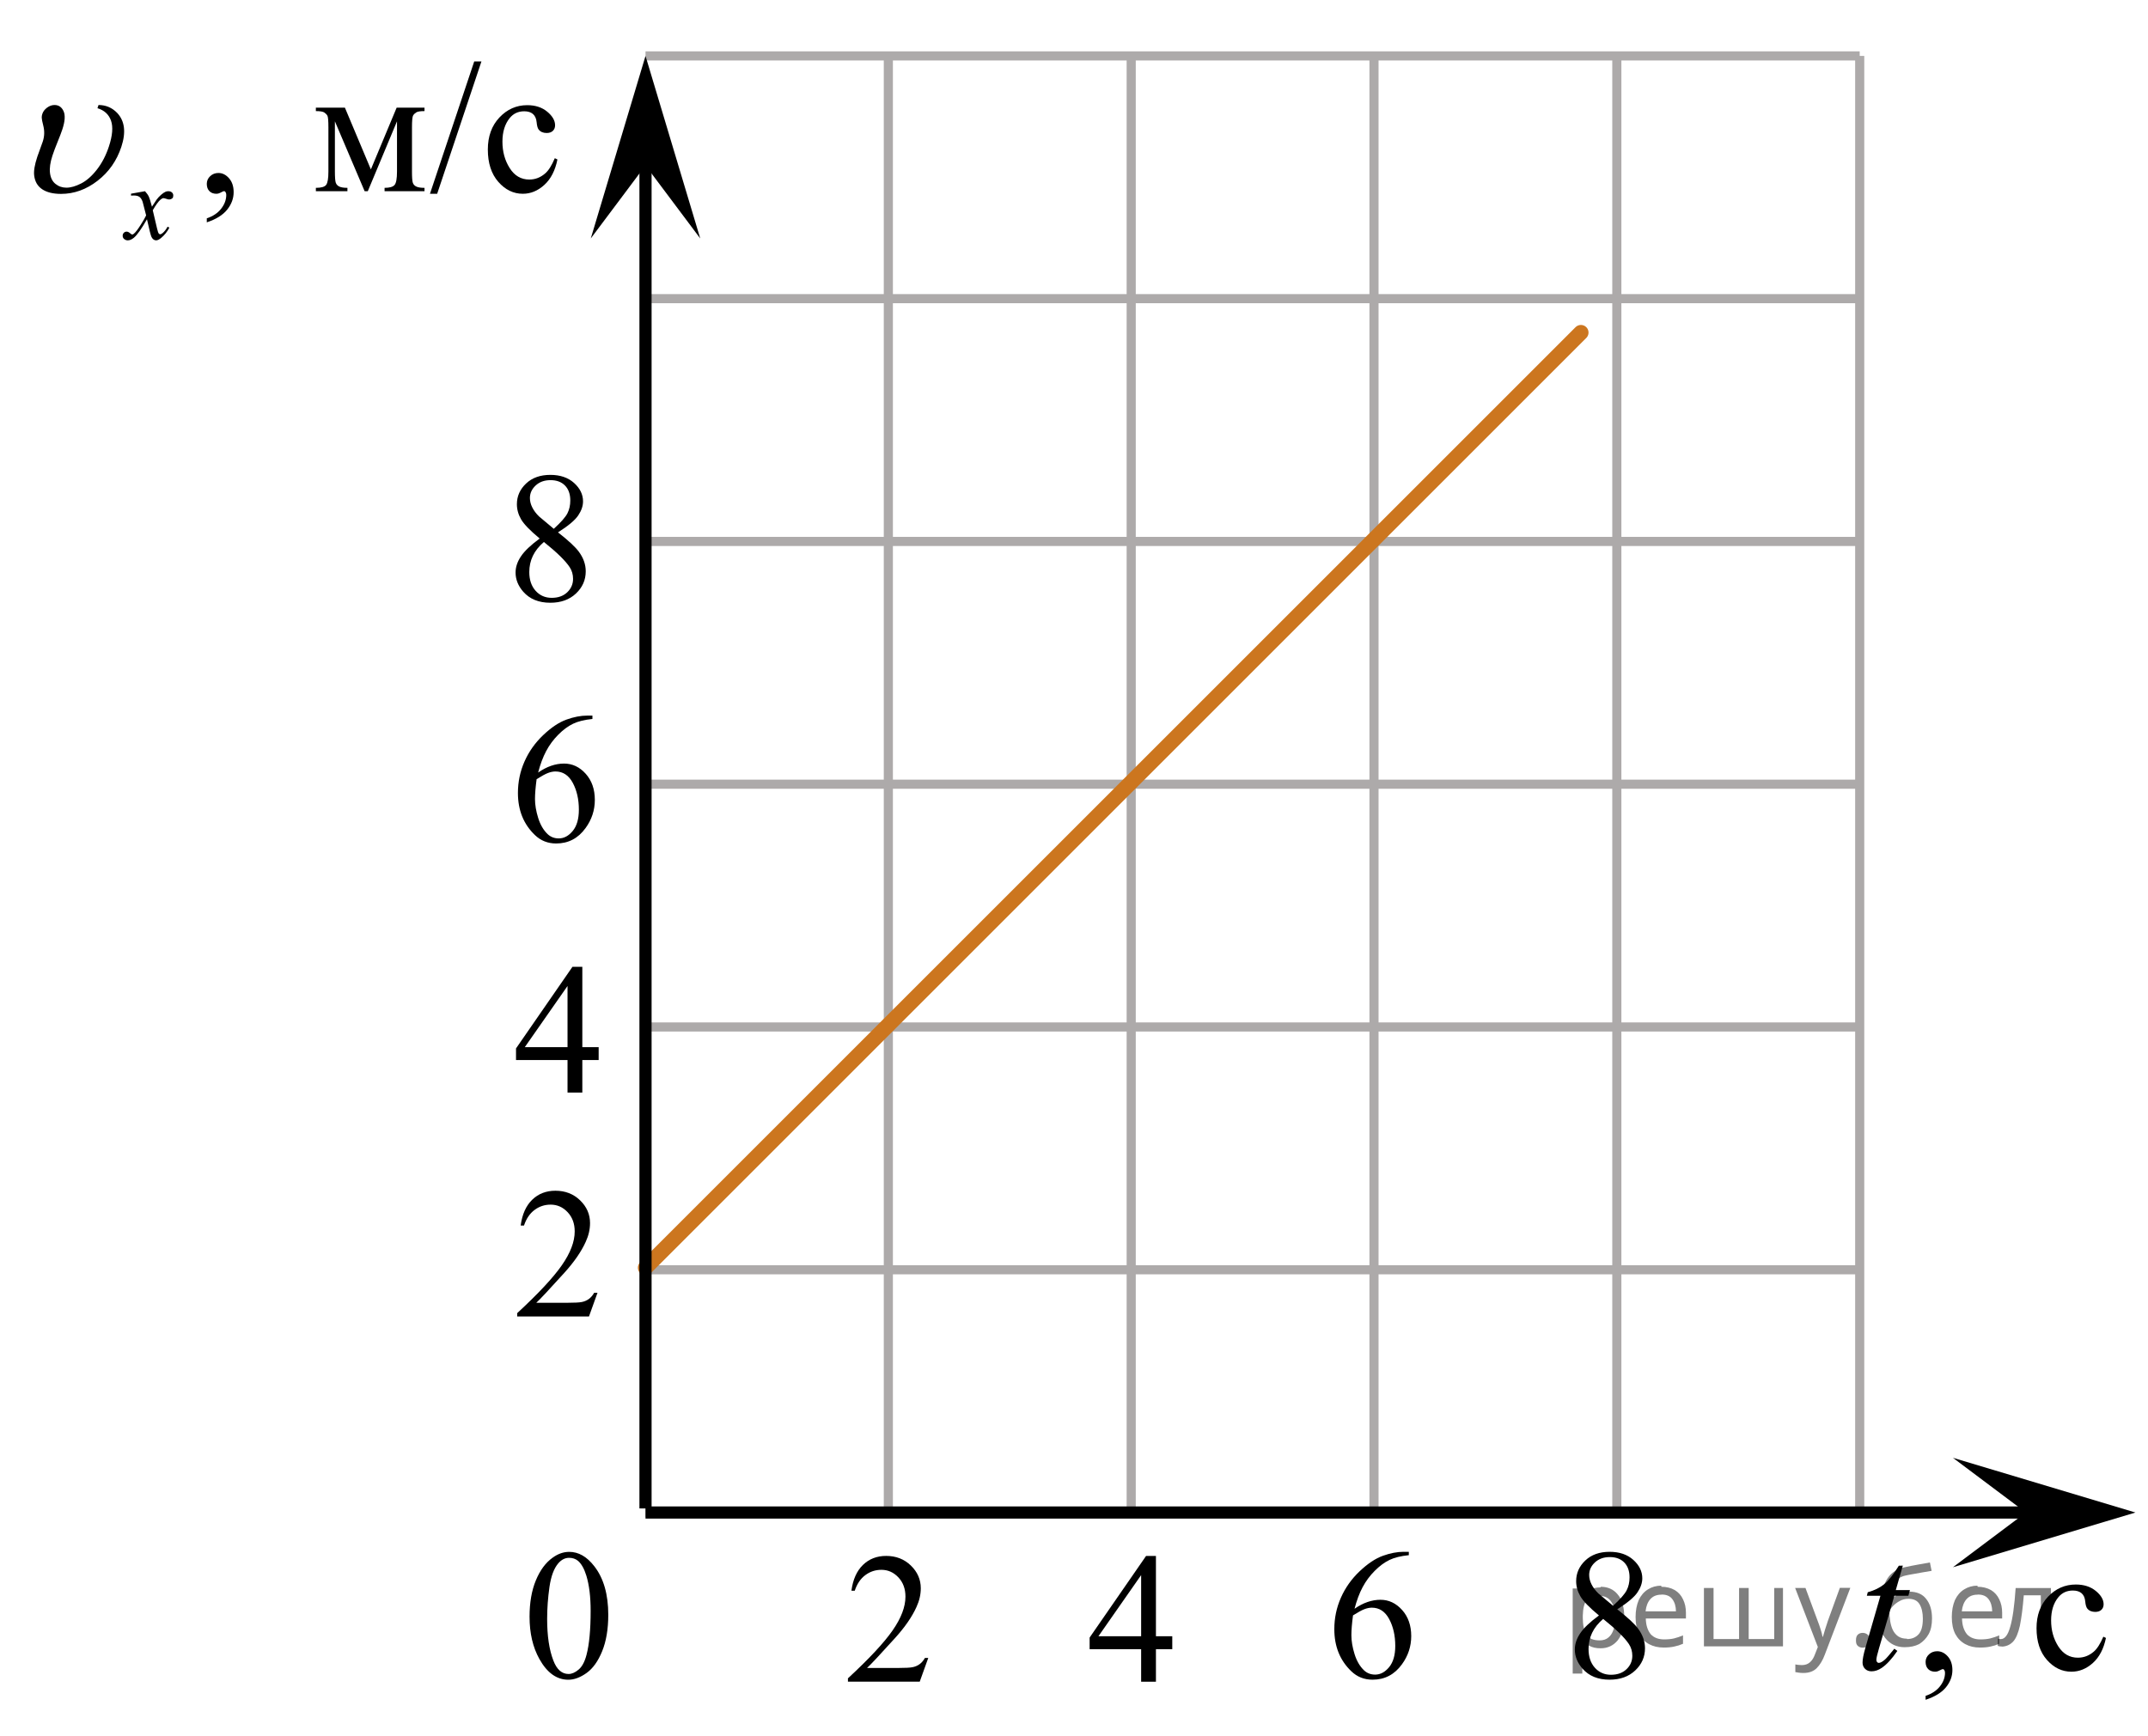 <?xml version="1.0" encoding="utf-8"?>
<!-- Generator: Adobe Illustrator 27.2.0, SVG Export Plug-In . SVG Version: 6.00 Build 0)  -->
<svg version="1.1" id="Слой_1" xmlns="http://www.w3.org/2000/svg" xmlns:xlink="http://www.w3.org/1999/xlink" x="0px" y="0px"
	 width="176.612px" height="142.784px" viewBox="0 0 176.612 142.784" enable-background="new 0 0 176.612 142.784"
	 xml:space="preserve">
<line fill="none" stroke="#ADAAAA" stroke-width="0.75" stroke-miterlimit="10" x1="53.075" y1="4.599" x2="152.908" y2="4.599"/>
<line fill="none" stroke="#ADAAAA" stroke-width="0.75" stroke-miterlimit="10" x1="53.075" y1="24.563" x2="152.908" y2="24.563"/>
<line fill="none" stroke="#ADAAAA" stroke-width="0.75" stroke-miterlimit="10" x1="53.075" y1="44.53" x2="152.908" y2="44.53"/>
<line fill="none" stroke="#ADAAAA" stroke-width="0.75" stroke-miterlimit="10" x1="53.075" y1="64.494" x2="152.908" y2="64.494"/>
<line fill="none" stroke="#ADAAAA" stroke-width="0.75" stroke-miterlimit="10" x1="53.075" y1="84.461" x2="152.908" y2="84.461"/>
<line fill="none" stroke="#ADAAAA" stroke-width="0.75" stroke-miterlimit="10" x1="53.075" y1="104.429" x2="152.908" y2="104.429"/>
<line fill="none" stroke="#ADAAAA" stroke-width="0.75" stroke-miterlimit="10" x1="53.075" y1="124.393" x2="152.908" y2="124.393"/>
<line fill="none" stroke="#ADAAAA" stroke-width="0.75" stroke-miterlimit="10" x1="53.075" y1="124.057" x2="53.075" y2="44.53"/>
<line fill="none" stroke="#ADAAAA" stroke-width="0.75" stroke-miterlimit="10" x1="73.041" y1="124.057" x2="73.041" y2="4.599"/>
<line fill="none" stroke="#ADAAAA" stroke-width="0.75" stroke-miterlimit="10" x1="93.009" y1="124.057" x2="93.009" y2="4.599"/>
<line fill="none" stroke="#ADAAAA" stroke-width="0.75" stroke-miterlimit="10" x1="112.972" y1="124.057" x2="112.972" y2="4.599"/>
<line fill="none" stroke="#ADAAAA" stroke-width="0.75" stroke-miterlimit="10" x1="132.938" y1="124.057" x2="132.938" y2="4.599"/>
<line fill="none" stroke="#ADAAAA" stroke-width="0.75" stroke-miterlimit="10" x1="152.908" y1="124.057" x2="152.908" y2="4.599"/>
<line fill="none" stroke="#000000" stroke-miterlimit="10" x1="53.075" y1="124.393" x2="170.602" y2="124.393"/>
<polygon points="166.573,124.393 160.572,119.893 175.579,124.393 160.572,128.893 "/>
<polygon points="53.075,13.605 48.575,19.611 53.075,4.599 57.575,19.611 "/>
<g>
	<g>
		<g>
			<g>
				<g>
					<g>
						<g>
							<g>
								<g>
									<g>
										<g>
											<g>
												<g>
													<g>
														<g>
															<g>
																<g>
																	<g>
																		<g>
																			<g>
																				<g>
																					<defs>
																						<rect id="SVGID_1_" x="40.721" y="124.067" width="12.354" height="18.066"/>
																					</defs>
																					<clipPath id="SVGID_00000033360109476281579050000003192739732625842359_">
																						<use xlink:href="#SVGID_1_"  overflow="visible"/>
																					</clipPath>
																					<g clip-path="url(#SVGID_00000033360109476281579050000003192739732625842359_)">
																						<g enable-background="new    ">
																							<path d="M43.541,132.961c0-1.155,0.172-2.15,0.517-2.984s0.802-1.455,1.372-1.863
																								c0.443-0.324,0.9-0.485,1.373-0.485c0.767,0,1.456,0.396,2.066,1.188
																								c0.762,0.981,1.144,2.311,1.144,3.988c0,1.175-0.168,2.174-0.502,2.995
																								s-0.761,1.418-1.28,1.789c-0.519,0.371-1.02,0.557-1.502,0.557
																								c-0.955,0-1.748-0.57-2.383-1.711C43.809,135.472,43.541,134.315,43.541,132.961z
																								 M44.987,133.147c0,1.395,0.169,2.532,0.509,3.413c0.281,0.742,0.699,1.113,1.254,1.113
																								c0.266,0,0.541-0.121,0.826-0.362c0.286-0.241,0.502-0.646,0.649-1.214
																								c0.226-0.856,0.339-2.064,0.339-3.623c0-1.154-0.118-2.118-0.354-2.891
																								c-0.177-0.572-0.406-0.978-0.686-1.217c-0.202-0.164-0.445-0.247-0.731-0.247
																								c-0.335,0-0.632,0.152-0.893,0.456c-0.354,0.413-0.595,1.063-0.723,1.949
																								C45.051,131.412,44.987,132.286,44.987,133.147z"/>
																						</g>
																					</g>
																				</g>
																			</g>
																		</g>
																	</g>
																</g>
															</g>
														</g>
													</g>
												</g>
											</g>
										</g>
									</g>
								</g>
							</g>
						</g>
					</g>
				</g>
			</g>
		</g>
	</g>
</g>
<g>
	<g>
		<defs>
			
				<rect id="SVGID_00000133530817093730011610000001431213641297614772_" x="150.461" y="124.913" width="26.151" height="17.871"/>
		</defs>
		<clipPath id="SVGID_00000034082716952441342050000005528238677715982978_">
			<use xlink:href="#SVGID_00000133530817093730011610000001431213641297614772_"  overflow="visible"/>
		</clipPath>
		<g clip-path="url(#SVGID_00000034082716952441342050000005528238677715982978_)">
			<path d="M158.325,139.795v-0.324c0.508-0.168,0.901-0.428,1.179-0.779c0.278-0.352,0.418-0.725,0.418-1.118
				c0-0.094-0.022-0.173-0.067-0.236c-0.034-0.045-0.069-0.066-0.103-0.066c-0.054,0-0.172,0.049-0.354,0.147
				c-0.089,0.044-0.183,0.066-0.281,0.066c-0.241,0-0.434-0.071-0.577-0.214c-0.143-0.143-0.214-0.34-0.214-0.591
				c0-0.241,0.093-0.448,0.277-0.62c0.185-0.173,0.41-0.259,0.676-0.259c0.326,0,0.615,0.142,0.869,0.425
				c0.254,0.283,0.381,0.658,0.381,1.126c0,0.507-0.176,0.979-0.528,1.414
				C159.648,139.201,159.089,139.544,158.325,139.795z"/>
			<path d="M173.154,134.708c-0.183,0.891-0.54,1.576-1.072,2.057c-0.532,0.479-1.122,0.72-1.767,0.72
				c-0.769,0-1.439-0.322-2.011-0.968c-0.572-0.644-0.857-1.516-0.857-2.613c0-1.063,0.316-1.927,0.95-2.592
				c0.633-0.664,1.394-0.997,2.281-0.997c0.665,0,1.212,0.177,1.641,0.528c0.429,0.351,0.643,0.718,0.643,1.097
				c0,0.186-0.06,0.338-0.181,0.454c-0.121,0.115-0.29,0.173-0.506,0.173c-0.29,0-0.51-0.093-0.658-0.28
				c-0.084-0.103-0.14-0.3-0.167-0.591c-0.027-0.29-0.127-0.512-0.299-0.664
				c-0.172-0.147-0.412-0.222-0.717-0.222c-0.493,0-0.89,0.183-1.19,0.546c-0.399,0.483-0.599,1.12-0.599,1.913
				c0,0.807,0.199,1.52,0.595,2.138c0.397,0.617,0.933,0.926,1.608,0.926c0.483,0,0.917-0.164,1.301-0.494
				c0.271-0.227,0.535-0.638,0.791-1.233L173.154,134.708z"/>
		</g>
	</g>
	<g>
		<defs>
			
				<rect id="SVGID_00000010301828641200738790000012441755533219874448_" x="150.461" y="124.913" width="26.151" height="17.871"/>
		</defs>
		<clipPath id="SVGID_00000062154976862977621620000001974858426339893131_">
			<use xlink:href="#SVGID_00000010301828641200738790000012441755533219874448_"  overflow="visible"/>
		</clipPath>
		<g clip-path="url(#SVGID_00000062154976862977621620000001974858426339893131_)">
			<path d="M156.453,128.764l-0.577,2.008h1.161l-0.126,0.466h-1.153l-1.272,4.356
				c-0.138,0.468-0.207,0.77-0.207,0.908c0,0.084,0.02,0.148,0.059,0.192c0.04,0.044,0.086,0.066,0.141,0.066
				c0.123,0,0.286-0.086,0.488-0.259c0.119-0.098,0.382-0.4,0.791-0.908l0.244,0.185
				c-0.454,0.66-0.882,1.125-1.286,1.395c-0.276,0.188-0.555,0.281-0.835,0.281c-0.217,0-0.395-0.068-0.532-0.203
				c-0.138-0.136-0.207-0.309-0.207-0.52c0-0.266,0.079-0.672,0.236-1.219l1.235-4.274h-1.117l0.074-0.288
				c0.542-0.148,0.993-0.368,1.353-0.661c0.359-0.293,0.761-0.801,1.205-1.524L156.453,128.764L156.453,128.764z"/>
		</g>
	</g>
</g>
<line fill="none" stroke="#CC761F" stroke-width="1.25" stroke-linecap="round" stroke-linejoin="round" stroke-miterlimit="10" x1="129.986" y1="27.35" x2="53.073" y2="104.261"/>
<g>
	<g>
		<g>
			<g>
				<g>
					<g>
						<g>
							<g>
								<g>
									<g>
										<g>
											<g>
												<g>
													<g>
														<g>
															<g>
																<g>
																	<g>
																		<g>
																			<g>
																				<g>
																					<defs>
																						
																							<rect id="SVGID_00000063612811651658902070000005851352470769968043_" x="86.828" y="124.396" width="12.363" height="16.699"/>
																					</defs>
																					<clipPath id="SVGID_00000153697987351061741920000012719862843410098848_">
																						<use xlink:href="#SVGID_00000063612811651658902070000005851352470769968043_"  overflow="visible"/>
																					</clipPath>
																					<g clip-path="url(#SVGID_00000153697987351061741920000012719862843410098848_)">
																						<g enable-background="new    ">
																							<path d="M96.386,134.571v1.062H95.043v2.676h-1.217v-2.676h-4.235v-0.956l4.641-6.712h0.811
																								v6.606h1.343C96.386,134.571,96.386,134.571,96.386,134.571z M93.826,134.571v-5.029
																								l-3.512,5.029H93.826z"/>
																						</g>
																					</g>
																				</g>
																			</g>
																		</g>
																	</g>
																</g>
															</g>
														</g>
													</g>
												</g>
											</g>
										</g>
									</g>
								</g>
							</g>
						</g>
					</g>
				</g>
			</g>
		</g>
	</g>
</g>
<g>
	<g>
		<g>
			<g>
				<g>
					<g>
						<g>
							<g>
								<g>
									<g>
										<g>
											<g>
												<g>
													<g>
														<g>
															<g>
																<g>
																	<g>
																		<g>
																			<g>
																				<g>
																					<defs>
																						
																							<rect id="SVGID_00000036244511717941685700000010212811581413535673_" x="106.79" y="124.06" width="12.363" height="18.08"/>
																					</defs>
																					<clipPath id="SVGID_00000057119849093869987220000000980664529096435882_">
																						<use xlink:href="#SVGID_00000036244511717941685700000010212811581413535673_"  overflow="visible"/>
																					</clipPath>
																					<g clip-path="url(#SVGID_00000057119849093869987220000000980664529096435882_)">
																						<g enable-background="new    ">
																							<path d="M115.835,127.626v0.276c-0.649,0.065-1.179,0.195-1.59,0.392
																								c-0.411,0.197-0.816,0.497-1.217,0.9c-0.401,0.403-0.733,0.853-0.996,1.348
																								c-0.263,0.496-0.483,1.085-0.661,1.767c0.709-0.493,1.419-0.739,2.132-0.739
																								c0.684,0,1.276,0.279,1.778,0.837c0.501,0.558,0.752,1.274,0.752,2.15
																								c0,0.847-0.253,1.619-0.76,2.315c-0.61,0.847-1.417,1.27-2.42,1.27
																								c-0.684,0-1.264-0.23-1.741-0.688c-0.935-0.892-1.402-2.047-1.402-3.466
																								c0-0.906,0.179-1.768,0.539-2.584c0.359-0.816,0.872-1.541,1.538-2.174
																								c0.666-0.632,1.305-1.058,1.915-1.277c0.61-0.219,1.178-0.328,1.705-0.328L115.835,127.626
																								L115.835,127.626L115.835,127.626z M111.246,132.853c-0.089,0.673-0.133,1.216-0.133,1.629
																								c0,0.477,0.087,0.997,0.262,1.558c0.174,0.56,0.434,1.004,0.778,1.333
																								c0.251,0.234,0.556,0.351,0.915,0.351c0.428,0,0.81-0.204,1.147-0.612
																								c0.337-0.408,0.506-0.991,0.506-1.748c0-0.852-0.168-1.588-0.502-2.211
																								c-0.335-0.622-0.809-0.934-1.424-0.934c-0.187,0-0.388,0.04-0.602,0.12
																								C111.98,132.418,111.664,132.59,111.246,132.853z"/>
																						</g>
																					</g>
																				</g>
																			</g>
																		</g>
																	</g>
																</g>
															</g>
														</g>
													</g>
												</g>
											</g>
										</g>
									</g>
								</g>
							</g>
						</g>
					</g>
				</g>
			</g>
		</g>
	</g>
</g>
<g>
	<g>
		<g>
			<g>
				<g>
					<g>
						<g>
							<g>
								<g>
									<g>
										<g>
											<g>
												<g>
													<g>
														<g>
															<g>
																<g>
																	<g>
																		<g>
																			<g>
																				<g>
																					<defs>
																						
																							<rect id="SVGID_00000114793347236492399890000016754708146664907439_" x="126.763" y="124.06" width="12.355" height="18.08"/>
																					</defs>
																					<clipPath id="SVGID_00000107563050173955762880000005516299668392537744_">
																						<use xlink:href="#SVGID_00000114793347236492399890000016754708146664907439_"  overflow="visible"/>
																					</clipPath>
																					<g clip-path="url(#SVGID_00000107563050173955762880000005516299668392537744_)">
																						<g enable-background="new    ">
																							<path d="M131.468,132.86c-0.792-0.657-1.302-1.185-1.531-1.583
																								c-0.229-0.398-0.343-0.811-0.343-1.24c0-0.657,0.251-1.224,0.753-1.699
																								c0.501-0.476,1.168-0.713,1.999-0.713c0.807,0,1.456,0.222,1.948,0.664
																								c0.492,0.443,0.738,0.949,0.738,1.517c0,0.379-0.133,0.765-0.398,1.157
																								c-0.266,0.394-0.819,0.857-1.66,1.39c0.866,0.678,1.438,1.21,1.719,1.599
																								c0.374,0.508,0.561,1.043,0.561,1.605c0,0.712-0.268,1.321-0.804,1.826
																								c-0.536,0.506-1.24,0.759-2.11,0.759c-0.949,0-1.69-0.302-2.221-0.904
																								c-0.423-0.482-0.634-1.011-0.634-1.583c0-0.448,0.148-0.893,0.446-1.334
																								C130.227,133.879,130.74,133.393,131.468,132.86z M131.815,133.144
																								c-0.408,0.349-0.71,0.729-0.907,1.139c-0.197,0.411-0.295,0.856-0.295,1.333
																								c0,0.643,0.173,1.157,0.52,1.543c0.347,0.386,0.788,0.579,1.324,0.579
																								c0.531,0,0.957-0.152,1.276-0.456s0.479-0.672,0.479-1.105c0-0.358-0.093-0.68-0.28-0.964
																								C133.583,134.685,132.877,133.995,131.815,133.144z M132.627,132.061
																								c0.59-0.538,0.964-0.963,1.121-1.273c0.158-0.311,0.236-0.664,0.236-1.058
																								c0-0.522-0.145-0.932-0.435-1.228c-0.29-0.296-0.686-0.444-1.188-0.444
																								c-0.502,0-0.91,0.147-1.225,0.44c-0.315,0.294-0.472,0.638-0.472,1.031
																								c0,0.259,0.065,0.518,0.196,0.776c0.13,0.26,0.316,0.506,0.557,0.74L132.627,132.061z"/>
																						</g>
																					</g>
																				</g>
																			</g>
																		</g>
																	</g>
																</g>
															</g>
														</g>
													</g>
												</g>
											</g>
										</g>
									</g>
								</g>
							</g>
						</g>
					</g>
				</g>
			</g>
		</g>
	</g>
</g>
<g>
	<g>
		<g>
			<g>
				<g>
					<g>
						<g>
							<g>
								<g>
									<g>
										<g>
											<defs>
												
													<rect id="SVGID_00000008126902034735853500000007459109462038918293_" x="39.666" y="94.363" width="12.361" height="16.697"/>
											</defs>
											<clipPath id="SVGID_00000039813080669889142700000017637617274419689395_">
												<use xlink:href="#SVGID_00000008126902034735853500000007459109462038918293_"  overflow="visible"/>
											</clipPath>
											<g clip-path="url(#SVGID_00000039813080669889142700000017637617274419689395_)">
												<g enable-background="new    ">
													<path d="M49.127,106.322l-0.701,1.95h-5.902v-0.276c1.736-1.605,2.958-2.915,3.667-3.932
														s1.062-1.945,1.062-2.787c0-0.644-0.194-1.171-0.583-1.585c-0.389-0.413-0.854-0.62-1.395-0.62
														c-0.492,0-0.933,0.145-1.324,0.438c-0.391,0.291-0.68,0.719-0.867,1.281h-0.273
														c0.123-0.922,0.439-1.629,0.948-2.122c0.509-0.494,1.145-0.74,1.907-0.74
														c0.811,0,1.489,0.264,2.033,0.792s0.815,1.151,0.815,1.868c0,0.514-0.118,1.027-0.354,1.54
														c-0.364,0.808-0.954,1.662-1.77,2.563c-1.225,1.355-1.99,2.173-2.294,2.451h2.612
														c0.531,0,0.903-0.019,1.118-0.06c0.214-0.04,0.407-0.121,0.579-0.243
														c0.172-0.122,0.322-0.295,0.45-0.519h0.273C49.127,106.322,49.127,106.322,49.127,106.322z"/>
												</g>
											</g>
										</g>
									</g>
								</g>
							</g>
						</g>
					</g>
				</g>
			</g>
		</g>
	</g>
</g>
<g>
	<g>
		<g>
			<defs>
				<rect id="SVGID_00000071522105750420880590000009981427027947205290_" width="49.68" height="22.853"/>
			</defs>
			<clipPath id="SVGID_00000062171059558486584360000013613949783128789151_">
				<use xlink:href="#SVGID_00000071522105750420880590000009981427027947205290_"  overflow="visible"/>
			</clipPath>
		</g>
	</g>
	<g>
		<g>
			<defs>
				<rect id="SVGID_00000002363738718670236610000000729549996807532215_" x="0.014" y="0.359" width="49.68" height="22.356"/>
			</defs>
			<clipPath id="SVGID_00000070104041330354091390000010897539013396150435_">
				<use xlink:href="#SVGID_00000002363738718670236610000000729549996807532215_"  overflow="visible"/>
			</clipPath>
			<g clip-path="url(#SVGID_00000070104041330354091390000010897539013396150435_)">
				<path d="M17.003,18.286v-0.33c0.509-0.17,0.903-0.434,1.182-0.792c0.279-0.357,0.419-0.737,0.419-1.137
					c0-0.095-0.022-0.175-0.067-0.24c-0.035-0.045-0.069-0.067-0.103-0.067c-0.055,0-0.173,0.05-0.356,0.15
					c-0.089,0.045-0.183,0.067-0.282,0.067c-0.242,0-0.435-0.072-0.578-0.217c-0.144-0.145-0.215-0.345-0.215-0.601
					c0-0.245,0.093-0.455,0.278-0.63c0.185-0.175,0.412-0.263,0.678-0.263c0.326,0,0.616,0.144,0.871,0.432
					c0.254,0.288,0.381,0.669,0.381,1.145c0,0.515-0.177,0.994-0.53,1.437
					C18.328,17.682,17.769,18.031,17.003,18.286z"/>
			</g>
		</g>
		<g>
			<defs>
				<rect id="SVGID_00000035496044947374915740000004849888165369613968_" x="0.014" y="0.359" width="49.68" height="22.356"/>
			</defs>
			<clipPath id="SVGID_00000152961466121412094330000017380107822139377576_">
				<use xlink:href="#SVGID_00000035496044947374915740000004849888165369613968_"  overflow="visible"/>
			</clipPath>
			<g clip-path="url(#SVGID_00000152961466121412094330000017380107822139377576_)">
				<path d="M30.494,13.933l2.12-5.081h2.29v0.285c-0.336,0-0.56,0.034-0.671,0.102
					c-0.111,0.067-0.199,0.151-0.263,0.252c-0.064,0.1-0.096,0.425-0.096,0.976v3.647
					c0,0.475,0.023,0.782,0.07,0.919c0.047,0.138,0.144,0.242,0.289,0.311c0.146,0.07,0.37,0.105,0.671,0.105
					v0.278h-3.284V15.449c0.405,0,0.677-0.076,0.815-0.229c0.138-0.153,0.207-0.522,0.207-1.107V9.978l-2.401,5.748
					h-0.259l-2.446-5.748v4.135c0,0.475,0.025,0.782,0.074,0.919c0.049,0.138,0.145,0.242,0.289,0.311
					c0.143,0.07,0.366,0.105,0.667,0.105v0.278h-2.594V15.449c0.44,0,0.722-0.081,0.845-0.244
					s0.185-0.526,0.185-1.092V10.466c0-0.535-0.027-0.852-0.082-0.949c-0.054-0.098-0.138-0.185-0.252-0.263
					s-0.346-0.117-0.697-0.117v-0.285h2.387L30.494,13.933z"/>
				<path d="M39.584,5.055l-3.639,10.882h-0.593L38.991,5.055H39.584z"/>
				<path d="M45.833,13.115c-0.183,0.906-0.541,1.603-1.075,2.09s-1.124,0.731-1.772,0.731
					c-0.77,0-1.443-0.328-2.016-0.983s-0.859-1.541-0.859-2.657c0-1.081,0.317-1.958,0.952-2.634
					c0.635-0.675,1.397-1.013,2.287-1.013c0.667,0,1.216,0.179,1.645,0.537c0.43,0.358,0.645,0.73,0.645,1.115
					c0,0.19-0.06,0.344-0.182,0.461s-0.29,0.176-0.508,0.176c-0.291,0-0.511-0.095-0.66-0.285
					c-0.084-0.105-0.14-0.305-0.167-0.601c-0.027-0.295-0.127-0.52-0.3-0.675
					c-0.173-0.15-0.413-0.225-0.719-0.225c-0.494,0-0.892,0.185-1.193,0.555
					c-0.4,0.491-0.6,1.139-0.6,1.944c0,0.821,0.199,1.545,0.597,2.173c0.398,0.628,0.935,0.942,1.612,0.942
					c0.484,0,0.919-0.168,1.305-0.503c0.272-0.23,0.536-0.648,0.793-1.253L45.833,13.115z"/>
			</g>
		</g>
		<g>
			<defs>
				<rect id="SVGID_00000169544622446408797320000001056741525270220447_" x="0.014" y="0.359" width="49.68" height="22.356"/>
			</defs>
			<clipPath id="SVGID_00000128460641826450655330000006575810371563450512_">
				<use xlink:href="#SVGID_00000169544622446408797320000001056741525270220447_"  overflow="visible"/>
			</clipPath>
			<g clip-path="url(#SVGID_00000128460641826450655330000006575810371563450512_)">
				<path d="M11.922,15.726c0.14,0.151,0.246,0.301,0.318,0.452c0.052,0.104,0.136,0.378,0.253,0.822l0.378-0.574
					c0.101-0.139,0.222-0.272,0.365-0.398c0.143-0.127,0.269-0.212,0.378-0.259c0.069-0.029,0.144-0.043,0.228-0.043
					c0.123,0,0.221,0.033,0.294,0.1c0.073,0.066,0.11,0.147,0.11,0.243c0,0.11-0.021,0.186-0.065,0.227
					c-0.081,0.072-0.172,0.108-0.275,0.108c-0.06,0-0.125-0.013-0.193-0.039c-0.135-0.046-0.225-0.069-0.271-0.069
					c-0.068,0-0.15,0.041-0.245,0.122c-0.178,0.151-0.39,0.442-0.636,0.874l0.352,1.497
					c0.055,0.229,0.101,0.366,0.138,0.411s0.074,0.067,0.112,0.067c0.06,0,0.13-0.033,0.21-0.1
					c0.157-0.134,0.292-0.308,0.404-0.522l0.15,0.078c-0.181,0.342-0.41,0.626-0.688,0.853
					c-0.158,0.127-0.29,0.191-0.399,0.191c-0.161,0-0.288-0.091-0.382-0.274c-0.06-0.113-0.185-0.601-0.374-1.461
					c-0.447,0.786-0.805,1.292-1.074,1.518c-0.175,0.145-0.344,0.218-0.507,0.218c-0.115,0-0.219-0.042-0.314-0.127
					c-0.069-0.064-0.103-0.149-0.103-0.256c0-0.096,0.031-0.175,0.094-0.239s0.141-0.096,0.232-0.096
					c0.092,0,0.189,0.046,0.292,0.139c0.075,0.067,0.132,0.1,0.172,0.1c0.035,0,0.079-0.023,0.133-0.07
					c0.135-0.11,0.318-0.348,0.55-0.713c0.232-0.366,0.384-0.629,0.456-0.792
					c-0.178-0.705-0.273-1.077-0.288-1.118c-0.066-0.189-0.152-0.322-0.258-0.4
					c-0.106-0.079-0.262-0.118-0.468-0.118c-0.066,0-0.142,0.003-0.228,0.009v-0.157L11.922,15.726z"/>
			</g>
		</g>
		<g>
			<defs>
				<rect id="SVGID_00000004508265052742692840000008311698856754302117_" x="0.014" y="0.359" width="49.68" height="22.356"/>
			</defs>
			<clipPath id="SVGID_00000157309818556638284170000005291610705546744721_">
				<use xlink:href="#SVGID_00000004508265052742692840000008311698856754302117_"  overflow="visible"/>
			</clipPath>
			<g clip-path="url(#SVGID_00000157309818556638284170000005291610705546744721_)">
				<path d="M8.014,8.899L8.1,8.636c0.603,0,1.114,0.217,1.535,0.652c0.623,0.661,0.737,1.589,0.343,2.785
					c-0.377,1.145-1.03,2.078-1.958,2.796c-0.929,0.718-1.929,1.077-3.001,1.077c-0.652,0-1.168-0.127-1.547-0.379
					c-0.379-0.252-0.6-0.629-0.661-1.129c-0.049-0.366,0.037-0.881,0.256-1.546l0.45-1.253
					c0.142-0.43,0.155-0.868,0.04-1.313c-0.081-0.31-0.122-0.528-0.126-0.653
					c-0.003-0.095,0.013-0.195,0.048-0.301C3.543,9.171,3.674,8.999,3.87,8.853C4.066,8.708,4.27,8.636,4.482,8.636
					c0.341,0,0.589,0.167,0.742,0.503C5.379,9.473,5.346,9.973,5.127,10.639c-0.086,0.26-0.216,0.604-0.392,1.032
					c-0.175,0.427-0.316,0.804-0.424,1.13c-0.181,0.55-0.248,1.024-0.201,1.422
					c0.048,0.398,0.198,0.699,0.455,0.904c0.256,0.205,0.555,0.308,0.895,0.308c0.355,0,0.759-0.115,1.211-0.346
					c0.451-0.23,0.885-0.612,1.3-1.147s0.744-1.166,0.982-1.891c0.298-0.905,0.356-1.615,0.174-2.128
					C8.947,9.409,8.575,9.068,8.014,8.899z"/>
			</g>
		</g>
	</g>
</g>
<g>
	<g>
		<g>
			<g>
				<g>
					<g>
						<g>
							<g>
								<g>
									<g>
										<g>
											<defs>
												
													<rect id="SVGID_00000128455235129784754910000007817661752508145284_" x="66.861" y="124.397" width="12.361" height="16.697"/>
											</defs>
											<clipPath id="SVGID_00000035495119640671352100000016728067646505935801_">
												<use xlink:href="#SVGID_00000128455235129784754910000007817661752508145284_"  overflow="visible"/>
											</clipPath>
											<g clip-path="url(#SVGID_00000035495119640671352100000016728067646505935801_)">
												<g enable-background="new    ">
													<path d="M76.322,136.356l-0.701,1.95H69.719v-0.276c1.736-1.605,2.958-2.915,3.667-3.932
														s1.062-1.945,1.062-2.787c0-0.644-0.194-1.171-0.583-1.585c-0.389-0.413-0.854-0.62-1.395-0.62
														c-0.492,0-0.933,0.145-1.324,0.438c-0.391,0.291-0.68,0.719-0.867,1.281h-0.273
														c0.123-0.922,0.439-1.629,0.948-2.122c0.509-0.494,1.145-0.74,1.907-0.74
														c0.811,0,1.489,0.264,2.033,0.792c0.543,0.528,0.815,1.151,0.815,1.868c0,0.514-0.118,1.027-0.354,1.54
														c-0.364,0.808-0.954,1.662-1.77,2.563c-1.225,1.355-1.99,2.173-2.294,2.451h2.612
														c0.531,0,0.903-0.019,1.118-0.06c0.214-0.04,0.407-0.121,0.579-0.243
														c0.172-0.122,0.322-0.295,0.45-0.519L76.322,136.356C76.322,136.356,76.322,136.356,76.322,136.356z"/>
												</g>
											</g>
										</g>
									</g>
								</g>
							</g>
						</g>
					</g>
				</g>
			</g>
		</g>
	</g>
</g>
<g>
	<g>
		<g>
			<g>
				<g>
					<g>
						<g>
							<g>
								<g>
									<g>
										<g>
											<g>
												<g>
													<g>
														<g>
															<g>
																<g>
																	<g>
																		<g>
																			<g>
																				<g>
																					<defs>
																						
																							<rect id="SVGID_00000085933661912464376960000005057837623749210045_" x="39.665" y="75.944" width="12.363" height="16.699"/>
																					</defs>
																					<clipPath id="SVGID_00000168099192670916151280000015971885747442306470_">
																						<use xlink:href="#SVGID_00000085933661912464376960000005057837623749210045_"  overflow="visible"/>
																					</clipPath>
																					<g clip-path="url(#SVGID_00000168099192670916151280000015971885747442306470_)">
																						<g enable-background="new    ">
																							<path d="M49.223,86.119v1.062h-1.343v2.676h-1.217v-2.676h-4.235v-0.956l4.641-6.712h0.811
																								v6.606L49.223,86.119C49.223,86.119,49.223,86.119,49.223,86.119z M46.663,86.119v-5.029
																								l-3.512,5.029H46.663z"/>
																						</g>
																					</g>
																				</g>
																			</g>
																		</g>
																	</g>
																</g>
															</g>
														</g>
													</g>
												</g>
											</g>
										</g>
									</g>
								</g>
							</g>
						</g>
					</g>
				</g>
			</g>
		</g>
	</g>
</g>
<g>
	<g>
		<g>
			<g>
				<g>
					<g>
						<g>
							<g>
								<g>
									<g>
										<g>
											<g>
												<g>
													<g>
														<g>
															<g>
																<g>
																	<g>
																		<g>
																			<g>
																				<g>
																					<defs>
																						
																							<rect id="SVGID_00000024717271998685235460000007071577110302635966_" x="39.665" y="55.288" width="12.363" height="18.08"/>
																					</defs>
																					<clipPath id="SVGID_00000044149705799210985810000013918040174020143800_">
																						<use xlink:href="#SVGID_00000024717271998685235460000007071577110302635966_"  overflow="visible"/>
																					</clipPath>
																					<g clip-path="url(#SVGID_00000044149705799210985810000013918040174020143800_)">
																						<g enable-background="new    ">
																							<path d="M48.71,58.854v0.276c-0.649,0.065-1.179,0.195-1.59,0.392
																								c-0.411,0.197-0.816,0.497-1.217,0.9s-0.733,0.853-0.996,1.348
																								c-0.263,0.496-0.483,1.085-0.661,1.767c0.709-0.493,1.419-0.739,2.132-0.739
																								c0.684,0,1.276,0.279,1.778,0.837c0.501,0.558,0.752,1.274,0.752,2.15
																								c0,0.847-0.253,1.619-0.76,2.315c-0.61,0.847-1.417,1.27-2.42,1.27
																								c-0.684,0-1.264-0.23-1.741-0.688c-0.935-0.892-1.402-2.047-1.402-3.466
																								c0-0.906,0.179-1.768,0.539-2.584c0.359-0.816,0.872-1.541,1.538-2.174
																								c0.666-0.632,1.305-1.058,1.915-1.277c0.61-0.219,1.178-0.328,1.705-0.328L48.71,58.854
																								L48.71,58.854L48.71,58.854z M44.121,64.082c-0.089,0.673-0.133,1.216-0.133,1.629
																								c0,0.477,0.087,0.997,0.262,1.558c0.174,0.56,0.434,1.004,0.778,1.333
																								c0.251,0.234,0.556,0.351,0.915,0.351c0.428,0,0.81-0.204,1.147-0.612s0.506-0.991,0.506-1.748
																								c0-0.852-0.168-1.588-0.502-2.211c-0.335-0.622-0.809-0.934-1.424-0.934
																								c-0.187,0-0.388,0.04-0.602,0.12C44.855,63.646,44.539,63.818,44.121,64.082z"/>
																						</g>
																					</g>
																				</g>
																			</g>
																		</g>
																	</g>
																</g>
															</g>
														</g>
													</g>
												</g>
											</g>
										</g>
									</g>
								</g>
							</g>
						</g>
					</g>
				</g>
			</g>
		</g>
	</g>
</g>
<g>
	<g>
		<g>
			<g>
				<g>
					<g>
						<g>
							<g>
								<g>
									<g>
										<g>
											<g>
												<g>
													<g>
														<g>
															<g>
																<g>
																	<g>
																		<g>
																			<g>
																				<g>
																					<defs>
																						
																							<rect id="SVGID_00000083049981350831606760000017293612382548918149_" x="39.669" y="35.49" width="12.355" height="18.08"/>
																					</defs>
																					<clipPath id="SVGID_00000119116981755767258380000005339226353038508952_">
																						<use xlink:href="#SVGID_00000083049981350831606760000017293612382548918149_"  overflow="visible"/>
																					</clipPath>
																					<g clip-path="url(#SVGID_00000119116981755767258380000005339226353038508952_)">
																						<g enable-background="new    ">
																							<path d="M44.374,44.29c-0.792-0.657-1.302-1.185-1.531-1.583s-0.343-0.811-0.343-1.24
																								c0-0.657,0.251-1.224,0.753-1.699c0.501-0.476,1.168-0.713,1.999-0.713
																								c0.807,0,1.456,0.222,1.948,0.664c0.492,0.443,0.738,0.949,0.738,1.517
																								c0,0.379-0.133,0.765-0.398,1.157c-0.266,0.394-0.819,0.857-1.66,1.39
																								c0.866,0.678,1.438,1.21,1.719,1.599c0.374,0.508,0.561,1.043,0.561,1.605
																								c0,0.712-0.268,1.321-0.804,1.826c-0.536,0.506-1.24,0.759-2.11,0.759
																								c-0.949,0-1.69-0.302-2.221-0.904c-0.423-0.482-0.634-1.011-0.634-1.583
																								c0-0.448,0.148-0.893,0.446-1.334C43.134,45.309,43.646,44.823,44.374,44.29z M44.721,44.574
																								c-0.408,0.349-0.71,0.729-0.907,1.139c-0.197,0.411-0.295,0.856-0.295,1.333
																								c0,0.643,0.173,1.157,0.52,1.543s0.788,0.579,1.324,0.579c0.531,0,0.957-0.152,1.276-0.456
																								s0.479-0.672,0.479-1.105c0-0.358-0.093-0.68-0.28-0.964
																								C46.49,46.115,45.784,45.426,44.721,44.574z M45.533,43.491
																								c0.59-0.538,0.964-0.963,1.121-1.273c0.158-0.311,0.236-0.664,0.236-1.058
																								c0-0.522-0.145-0.932-0.435-1.228c-0.29-0.296-0.686-0.444-1.188-0.444
																								c-0.502,0-0.91,0.147-1.225,0.44c-0.315,0.294-0.472,0.638-0.472,1.031
																								c0,0.259,0.065,0.518,0.196,0.776c0.13,0.26,0.316,0.506,0.557,0.74L45.533,43.491z"/>
																						</g>
																					</g>
																				</g>
																			</g>
																		</g>
																	</g>
																</g>
															</g>
														</g>
													</g>
												</g>
											</g>
										</g>
									</g>
								</g>
							</g>
						</g>
					</g>
				</g>
			</g>
		</g>
	</g>
</g>
<line fill="none" stroke="#000000" stroke-miterlimit="10" x1="53.075" y1="11.426" x2="53.075" y2="124.057"/>
<g fill-opacity=".5"><path d="m131.6 130.5q0.89 0 1.4 0.62 0.55 0.62 0.55 1.9 0 1.2-0.55 1.9-0.54 0.64-1.4 0.64-0.56 0-0.93-0.21-0.36-0.22-0.57-0.5h-0.054q0.018 0.15 0.036 0.39t0.018 0.4v2h-0.79v-7h0.65l0.11 0.66h0.036q0.22-0.32 0.57-0.53t0.94-0.22zm-0.14 0.67q-0.74 0-1 0.41-0.3 0.41-0.32 1.3v0.15q0 0.89 0.29 1.4 0.3 0.48 1.1 0.48 0.44 0 0.72-0.24 0.29-0.24 0.42-0.66 0.14-0.42 0.14-0.96 0-0.83-0.32-1.3-0.32-0.5-0.98-0.5z"/><path d="m136.6 130.5q0.62 0 1.1 0.27 0.45 0.27 0.68 0.76 0.24 0.49 0.24 1.1v0.48h-3.3q0.018 0.82 0.41 1.3 0.4 0.42 1.1 0.42 0.46 0 0.81-0.081 0.36-0.09 0.74-0.25v0.69q-0.37 0.16-0.73 0.23-0.36 0.081-0.86 0.081-0.68 0-1.2-0.28-0.52-0.28-0.82-0.83-0.29-0.56-0.29-1.4 0-0.79 0.26-1.4 0.27-0.57 0.75-0.87 0.49-0.31 1.1-0.31zm-9e-3 0.65q-0.57 0-0.9 0.37-0.32 0.36-0.39 1h2.5q-9e-3 -0.61-0.29-0.99-0.28-0.39-0.88-0.39z"/><path d="m146.6 130.6v4.8h-6.5v-4.8h0.79v4.2h2.1v-4.2h0.79v4.2h2.1v-4.2z"/><path d="m147.6 130.6h0.85l1 2.7q0.14 0.36 0.24 0.69 0.11 0.32 0.16 0.62h0.036q0.054-0.22 0.17-0.58 0.12-0.37 0.24-0.74l0.98-2.7h0.86l-2.1 5.5q-0.25 0.68-0.66 1.1-0.4 0.4-1.1 0.4-0.22 0-0.38-0.027-0.16-0.018-0.28-0.045v-0.63q0.099 0.018 0.23 0.036 0.14 0.018 0.3 0.018 0.41 0 0.67-0.23 0.26-0.23 0.4-0.62l0.25-0.64z"/><path d="m152.6 134.9q0-0.33 0.16-0.47t0.39-0.14q0.23 0 0.4 0.14 0.17 0.14 0.17 0.47 0 0.32-0.17 0.47-0.16 0.14-0.4 0.14-0.22 0-0.39-0.14t-0.16-0.47z"/><path d="m154.6 132.5q0-1.6 0.48-2.5 0.48-0.89 1.5-1.1 0.58-0.13 1.1-0.22t1-0.18l0.14 0.69q-0.32 0.045-0.71 0.12-0.4 0.063-0.78 0.14-0.39 0.063-0.67 0.13-0.58 0.13-0.93 0.61-0.34 0.48-0.39 1.5h0.054q0.13-0.17 0.34-0.35 0.22-0.18 0.53-0.31 0.32-0.13 0.71-0.13 0.94 0 1.4 0.6 0.48 0.6 0.48 1.6 0 0.8-0.28 1.3t-0.77 0.81q-0.5 0.26-1.2 0.26-1 0-1.6-0.76t-0.59-2.2zm2.2 2.3q0.58 0 0.94-0.38t0.36-1.3q0-0.74-0.28-1.2-0.27-0.43-0.9-0.43-0.4 0-0.72 0.18-0.32 0.17-0.54 0.4t-0.31 0.38q0 0.44 0.063 0.86t0.22 0.75q0.16 0.32 0.44 0.52 0.29 0.19 0.72 0.19z"/><path d="m162.6 130.5q0.62 0 1.1 0.27 0.45 0.27 0.68 0.76 0.24 0.49 0.24 1.1v0.48h-3.3q0.018 0.82 0.41 1.3 0.4 0.42 1.1 0.42 0.46 0 0.81-0.081 0.36-0.09 0.74-0.25v0.69q-0.37 0.16-0.73 0.23-0.36 0.081-0.86 0.081-0.68 0-1.2-0.28-0.52-0.28-0.82-0.83-0.29-0.56-0.29-1.4 0-0.79 0.26-1.4 0.27-0.57 0.75-0.87 0.49-0.31 1.1-0.31zm-9e-3 0.65q-0.57 0-0.9 0.37-0.32 0.36-0.39 1h2.5q-9e-3 -0.61-0.29-0.99-0.28-0.39-0.88-0.39z"/><path d="m168.6 135.4h-0.8v-4.2h-1.4q-0.12 1.5-0.32 2.5-0.21 0.93-0.55 1.3t-0.86 0.42q-0.12 0-0.23-0.018-0.11-9e-3 -0.18-0.045v-0.59q0.054 0.018 0.12 0.027t0.13 9e-3q0.49 0 0.77-1 0.3-1 0.45-3.2h2.9z"/></g></svg>

<!--File created and owned by https://sdamgia.ru. Copying is prohibited. All rights reserved.-->
